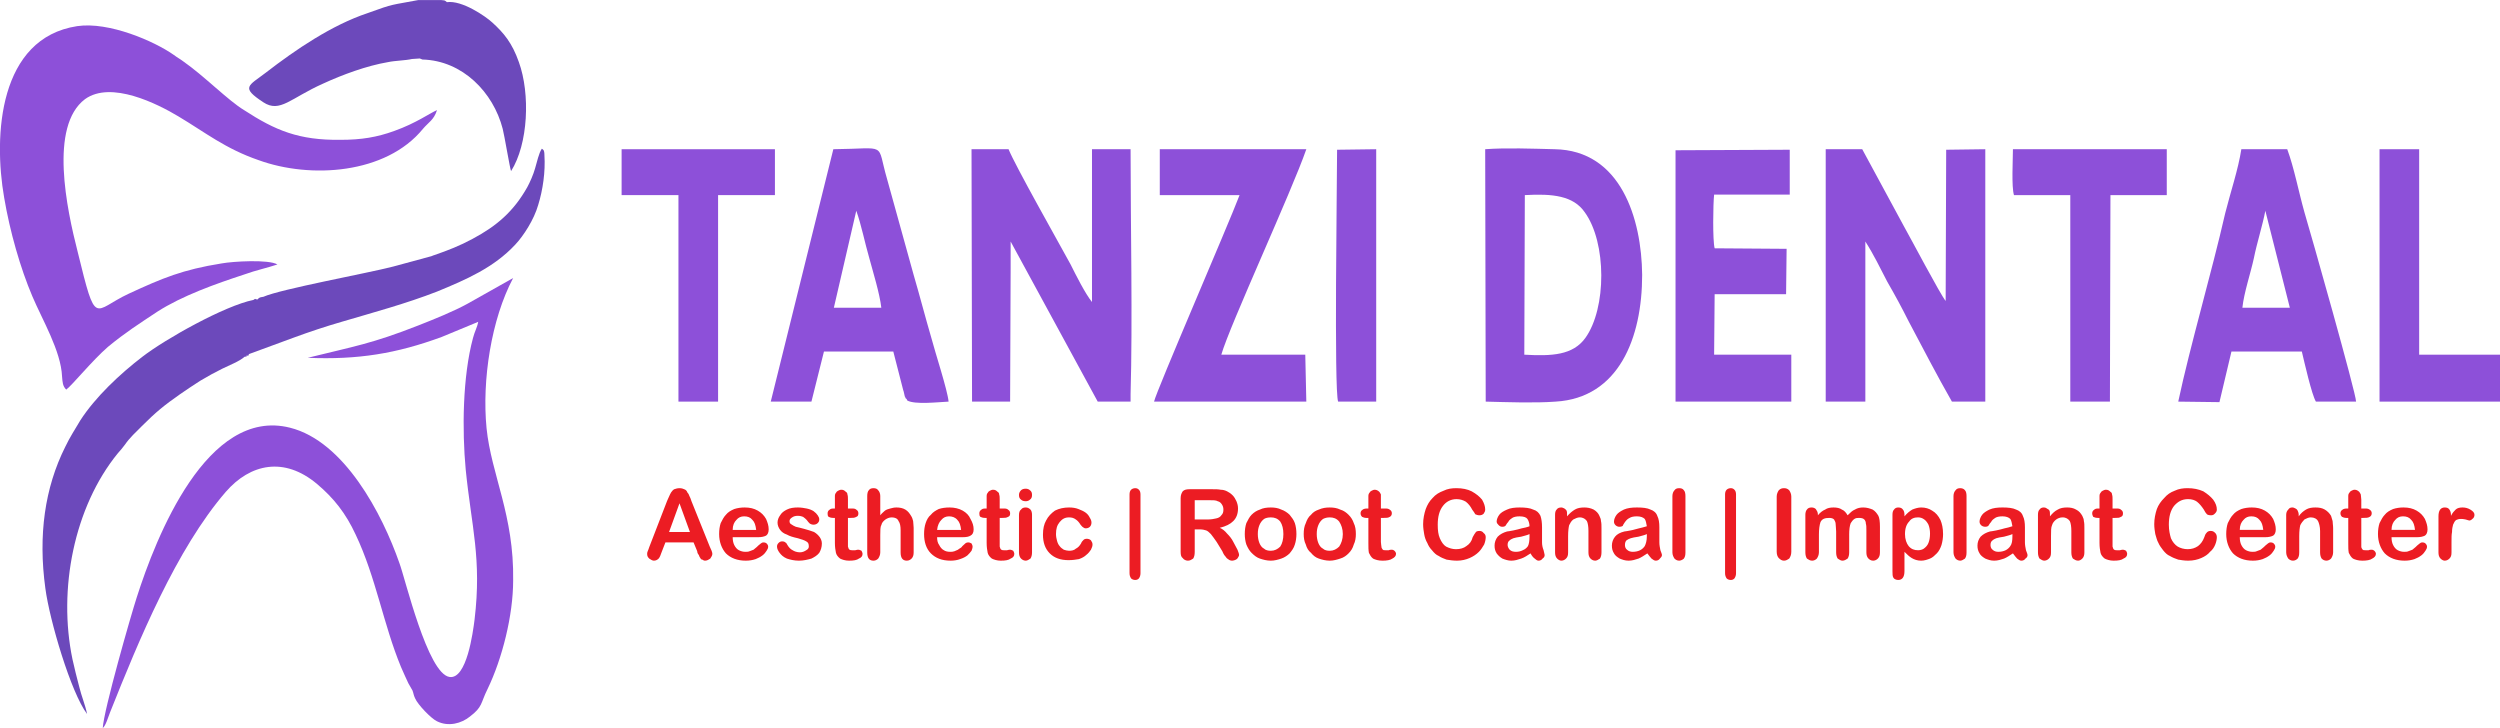 <?xml version="1.0" encoding="UTF-8"?>
<!-- Creator: CorelDRAW X7 -->
<svg xmlns="http://www.w3.org/2000/svg" xmlns:xlink="http://www.w3.org/1999/xlink" xml:space="preserve" width="4.769in" height="1.389in" version="1.1" style="shape-rendering:geometricPrecision; text-rendering:geometricPrecision; image-rendering:optimizeQuality; fill-rule:evenodd; clip-rule:evenodd" viewBox="0 0 4794 1396">
 <defs>
  <style type="text/css">
   <![CDATA[
    .fil1 {fill:#6C49BB}
    .fil0 {fill:#8D50D9}
    .fil2 {fill:#EC1C23;fill-rule:nonzero}
   ]]>
  </style>
 </defs>
 <g id="Layer_x0020_1">
  <g id="_766054880">
   <g>
    <path class="fil0" d="M127 747c12,-9 50,-56 80,-82 34,-28 58,-43 94,-67 48,-31 113,-54 168,-72 22,-8 42,-12 63,-19 -17,-10 -85,-6 -107,-2 -75,12 -113,28 -178,58 -69,32 -62,67 -98,-80 -21,-82 -55,-241 14,-293 50,-36 139,9 179,33 52,31 90,62 154,84 99,36 244,27 315,-60 11,-13 21,-17 27,-36 -14,6 -40,25 -82,40 -33,12 -63,17 -103,17 -80,1 -125,-18 -185,-57 -30,-18 -76,-65 -116,-93 -8,-6 -11,-7 -19,-13 -37,-26 -124,-64 -185,-55 -150,23 -161,209 -140,329 11,65 31,135 54,189 19,45 55,105 57,154 1,11 1,18 8,25z"></path>
    <path class="fil0" d="M197 1396c6,-5 10,-20 14,-30 55,-138 127,-313 222,-423 47,-54 112,-68 175,-15 32,27 55,56 74,97 39,82 53,172 87,254 5,12 10,22 14,31 3,5 5,9 8,14 2,5 2,9 5,15 5,12 31,39 42,44 22,11 47,4 63,-9 25,-19 20,-25 34,-53 28,-58 49,-141 49,-208 2,-125 -42,-203 -51,-292 -9,-92 9,-209 51,-288l-87 49c-27,15 -67,31 -95,42 -89,35 -123,40 -212,62 96,4 170,-8 257,-40l70 -29c-2,11 -7,19 -10,31 -20,74 -21,177 -14,252 11,110 31,171 17,288 -3,24 -15,115 -48,110 -42,-6 -85,-189 -96,-218 -33,-95 -106,-234 -210,-260 -159,-40 -257,210 -294,326 -11,34 -63,215 -65,250z"></path>
    <path class="fil1" d="M477 679l87 -32c30,-11 60,-21 91,-30 61,-18 124,-35 183,-58 56,-23 109,-46 150,-90 16,-17 36,-48 44,-76 9,-29 14,-64 12,-95 0,-12 -3,-11 -5,-13 -6,9 -9,25 -13,38 -3,11 -10,27 -15,36 -26,46 -58,74 -105,99 -24,13 -47,22 -73,31 -4,1 -4,2 -9,3l-70 19c-50,13 -215,43 -249,58 -6,1 -8,1 -11,5 -7,0 -2,-3 -8,1 -55,11 -169,75 -213,109 -43,33 -90,77 -119,122 -10,17 -20,32 -29,51 -39,78 -52,169 -38,271 8,61 49,200 80,241 -3,-16 -11,-35 -15,-52 -5,-19 -9,-35 -13,-53 -28,-134 3,-292 87,-395 6,-7 9,-10 14,-17 8,-12 22,-25 32,-35 27,-27 43,-40 73,-61 13,-9 25,-17 39,-26 15,-9 28,-16 42,-23 14,-7 33,-14 43,-23l0 0c4,-1 4,1 4,-3l1 1c4,-1 3,0 3,-3z"></path>
    <path class="fil1" d="M790 113l15 -1 5 2c77,2 136,63 154,133 3,11 14,77 16,81 33,-52 37,-148 15,-209 -13,-37 -29,-56 -51,-76 -13,-12 -58,-43 -87,-39 -5,-4 -3,-3 -11,-4l-44 0c-52,10 -45,6 -97,25 -69,23 -138,70 -195,114 -34,26 -49,28 -5,57 32,21 52,-8 115,-36 37,-17 83,-34 124,-41 14,-3 33,-3 46,-6z"></path>
   </g>
   <g>
    <g>
     <path class="fil0" d="M3577 463c16,25 28,50 42,77 15,26 28,50 41,76 27,51 55,105 83,154l64 0 0 -484 -75 1 -1 290c-10,-12 -68,-122 -81,-145l-79 -146 -70 0 0 484 76 0 0 -307z"></path>
     <path class="fil0" d="M1938 463l167 307 63 0 0 -14c4,-141 0,-325 0,-470l-74 0 0 293c-13,-16 -31,-52 -41,-72 -24,-44 -106,-189 -119,-221l-71 0 1 484 73 0 1 -255 0 -52z"></path>
     <path class="fil0" d="M2924 374c53,-3 93,1 115,33 42,58 42,184 1,241 -24,33 -64,35 -117,32l1 -306zm-75 396c40,1 94,3 134,0 121,-7 166,-122 166,-243 -1,-108 -41,-239 -168,-241 -41,-1 -93,-3 -133,0l1 484z"></path>
     <path class="fil0" d="M4300 590c3,-29 16,-67 22,-95 6,-30 17,-64 22,-91l47 186 -91 0zm-21 84l135 0c5,21 19,83 27,96l77 0c0,-16 -87,-323 -99,-363 -11,-39 -20,-86 -33,-121l-88 0c-6,39 -21,83 -31,123 -26,114 -67,253 -90,361l79 1 23 -97z"></path>
     <path class="fil0" d="M1642 404c10,28 16,60 25,91 7,26 20,68 23,95l-91 0 43 -186zm-62 270l133 0 19 74c1,2 2,8 3,12 7,15 -5,-13 2,4 1,0 2,2 2,2 0,-1 0,1 1,2 15,8 58,3 79,2 -2,-22 -26,-95 -33,-122 -12,-41 -22,-80 -34,-121l-51 -184c-21,-72 3,-58 -103,-57l-120 484 78 0 24 -96z"></path>
     <path class="fil0" d="M2342 680c16,-56 135,-313 163,-394l-281 0 0 88 153 0c-22,58 -159,374 -164,396l292 0 -2 -90 -161 0z"></path>
     <path class="fil0" d="M3426 477l-138 -1c-4,-15 -3,-85 -1,-103l145 0 0 -86 -219 1 0 482 222 0 0 -90 -148 0 1 -116 137 0 1 -87z"></path>
     <path class="fil0" d="M4047 374l108 0 0 -88 -295 0c0,20 -3,72 2,88l108 0 0 396 76 0 1 -396z"></path>
     <polygon class="fil0" points="1192,374 1301,374 1301,770 1377,770 1377,374 1483,374 1486,374 1486,286 1192,286 "></polygon>
     <polygon class="fil0" points="4563,770 4794,770 4794,680 4639,680 4639,286 4568,286 4563,286 "></polygon>
     <path class="fil0" d="M2564 287c0,59 -6,463 2,483l73 0 0 -484 -75 1z"></path>
    </g>
    <g>
     <path class="fil2" d="M1337 1057l-7 -17 -54 0 -7 18c-2,6 -4,11 -6,13 -2,2 -5,4 -9,4 -3,0 -6,-2 -9,-4 -3,-3 -4,-5 -4,-9 0,-1 0,-3 1,-5 1,-2 2,-5 3,-8l34 -88c1,-2 2,-5 4,-9 1,-3 3,-6 4,-8 2,-3 4,-5 6,-6 3,-1 6,-2 10,-2 4,0 7,1 9,2 3,1 5,3 6,6 2,2 3,4 4,7 1,2 3,6 4,10l35 87c3,6 5,11 5,14 0,3 -2,6 -4,9 -3,2 -6,4 -10,4 -2,0 -4,-1 -5,-2 -2,0 -3,-1 -4,-3 -1,-1 -2,-3 -3,-6 -2,-2 -3,-5 -3,-7zm-54 -37l40 0 -20 -55 -20 55zm171 10l-49 0c0,6 1,11 3,15 2,4 5,8 9,10 4,2 8,3 12,3 3,0 6,0 8,-1 3,-1 5,-2 8,-3 2,-2 4,-3 6,-5 2,-2 4,-4 8,-7 1,-1 3,-2 5,-2 3,0 5,1 6,2 2,2 3,4 3,6 0,3 -1,5 -3,8 -2,3 -4,6 -8,9 -4,3 -8,5 -13,7 -6,2 -12,3 -19,3 -16,0 -29,-5 -38,-14 -8,-9 -13,-22 -13,-37 0,-8 1,-15 3,-21 3,-6 6,-12 10,-16 4,-5 9,-8 16,-11 6,-2 13,-3 20,-3 10,0 18,2 25,6 7,4 12,9 16,16 3,7 5,13 5,20 0,6 -2,10 -5,12 -4,2 -9,3 -15,3zm-49 -14l45 0c-1,-9 -3,-15 -7,-19 -4,-5 -9,-7 -16,-7 -6,0 -11,2 -15,7 -4,4 -7,10 -7,19zm171 26c0,7 -2,13 -5,18 -4,5 -9,8 -15,11 -7,2 -15,4 -24,4 -9,0 -17,-2 -23,-4 -7,-3 -11,-7 -14,-11 -3,-4 -5,-8 -5,-12 0,-3 1,-5 3,-7 2,-2 4,-3 7,-3 3,0 5,1 6,2 2,1 3,3 4,5 3,5 6,8 10,10 3,2 8,4 14,4 5,0 9,-2 12,-4 4,-2 5,-5 5,-7 0,-5 -1,-8 -5,-10 -3,-2 -9,-4 -16,-6 -9,-2 -16,-4 -21,-7 -6,-2 -10,-5 -13,-9 -3,-4 -5,-9 -5,-14 0,-5 2,-10 5,-14 3,-5 7,-8 13,-11 6,-3 13,-4 21,-4 6,0 12,1 17,2 5,1 10,3 13,5 4,3 6,5 8,8 2,3 3,5 3,8 0,3 -1,5 -3,7 -2,2 -5,3 -8,3 -3,0 -5,-1 -7,-2 -2,-2 -4,-4 -6,-7 -2,-2 -4,-4 -7,-6 -2,-1 -6,-2 -10,-2 -5,0 -8,1 -11,3 -3,2 -5,4 -5,7 0,3 1,5 3,6 3,2 6,4 9,5 4,1 9,2 16,4 7,2 14,4 19,6 5,3 8,6 11,10 2,3 4,7 4,12zm22 -67l3 0 0 -15c0,-4 0,-7 0,-9 0,-3 1,-5 2,-6 1,-2 2,-3 4,-4 2,-1 4,-2 6,-2 4,0 6,1 9,4 2,1 3,3 3,5 1,3 1,6 1,10l0 17 9 0c4,0 6,1 8,3 2,1 3,4 3,6 0,4 -1,6 -4,7 -3,2 -7,2 -11,2l-5 0 0 46c0,4 0,7 0,9 1,2 1,4 2,5 2,2 4,2 6,2 2,0 4,0 6,0 3,-1 5,-1 6,-1 2,0 4,1 6,2 1,2 2,4 2,6 0,4 -2,7 -7,9 -4,3 -10,4 -19,4 -7,0 -13,-2 -17,-4 -4,-3 -7,-7 -8,-11 -1,-5 -2,-11 -2,-19l0 -48 -3 0c-4,0 -7,-1 -9,-2 -2,-2 -2,-4 -2,-7 0,-2 1,-5 3,-6 2,-2 4,-3 8,-3zm90 -24l0 37c3,-4 6,-6 9,-9 3,-2 6,-3 10,-4 4,-1 7,-2 12,-2 6,0 12,1 17,4 5,3 8,7 11,12 2,3 3,6 4,10 0,3 1,8 1,13l0 47c0,5 -1,9 -4,12 -2,2 -5,4 -9,4 -8,0 -12,-5 -12,-16l0 -42c0,-8 -1,-14 -4,-18 -2,-5 -7,-7 -13,-7 -5,0 -9,2 -12,4 -4,3 -7,6 -8,11 -2,3 -2,10 -2,19l0 33c0,5 -2,9 -4,12 -2,2 -5,4 -9,4 -8,0 -12,-5 -12,-16l0 -108c0,-5 1,-9 3,-11 2,-3 5,-4 9,-4 4,0 7,1 9,4 2,2 4,6 4,11zm158 79l-49 0c0,6 1,11 4,15 2,4 5,8 9,10 3,2 7,3 12,3 3,0 5,0 8,-1 2,-1 5,-2 7,-3 2,-2 5,-3 7,-5 1,-2 4,-4 7,-7 1,-1 3,-2 6,-2 2,0 4,1 6,2 1,2 2,4 2,6 0,3 -1,5 -2,8 -2,3 -5,6 -8,9 -4,3 -8,5 -14,7 -5,2 -12,3 -18,3 -17,0 -29,-5 -38,-14 -9,-9 -13,-22 -13,-37 0,-8 1,-15 3,-21 2,-6 5,-12 10,-16 4,-5 9,-8 15,-11 6,-2 13,-3 21,-3 9,0 18,2 25,6 7,4 12,9 15,16 4,7 6,13 6,20 0,6 -2,10 -6,12 -3,2 -8,3 -15,3zm-49 -14l46 0c-1,-9 -3,-15 -7,-19 -4,-5 -10,-7 -16,-7 -6,0 -11,2 -15,7 -4,4 -7,10 -8,19zm92 -41l3 0 0 -15c0,-4 0,-7 0,-9 0,-3 1,-5 2,-6 1,-2 2,-3 4,-4 2,-1 4,-2 6,-2 4,0 6,1 9,4 2,1 3,3 3,5 1,3 1,6 1,10l0 17 9 0c4,0 6,1 8,3 2,1 3,4 3,6 0,4 -1,6 -4,7 -3,2 -7,2 -11,2l-5 0 0 46c0,4 0,7 0,9 1,2 1,4 2,5 2,2 4,2 6,2 2,0 4,0 6,0 3,-1 5,-1 6,-1 2,0 4,1 6,2 1,2 2,4 2,6 0,4 -2,7 -7,9 -4,3 -10,4 -19,4 -7,0 -13,-2 -17,-4 -4,-3 -7,-7 -8,-11 -1,-5 -2,-11 -2,-19l0 -48 -3 0c-4,0 -7,-1 -9,-2 -2,-2 -2,-4 -2,-7 0,-2 1,-5 3,-6 2,-2 4,-3 8,-3zm90 12l0 72c0,5 -1,9 -3,12 -3,2 -6,4 -9,4 -4,0 -7,-2 -9,-4 -3,-3 -4,-7 -4,-12l0 -71c0,-5 1,-9 4,-11 2,-3 5,-4 9,-4 3,0 6,1 9,4 2,2 3,6 3,10zm-12 -26c-4,0 -7,-1 -9,-3 -3,-2 -4,-5 -4,-9 0,-3 1,-6 4,-9 2,-2 5,-3 9,-3 3,0 6,1 8,3 3,2 4,5 4,9 0,4 -1,7 -4,9 -2,2 -5,3 -8,3zm128 83c0,3 -1,6 -3,10 -2,3 -5,7 -9,10 -3,3 -8,6 -14,8 -6,1 -12,2 -20,2 -15,0 -27,-4 -36,-13 -9,-9 -13,-21 -13,-36 0,-11 2,-20 6,-27 4,-8 10,-14 17,-19 8,-4 17,-6 27,-6 7,0 13,1 18,3 5,2 10,4 14,7 4,3 6,6 8,10 2,3 3,6 3,9 0,3 -1,6 -3,8 -2,2 -5,3 -8,3 -2,0 -4,-1 -5,-2 -2,-1 -3,-3 -5,-5 -3,-5 -6,-8 -9,-10 -4,-3 -8,-4 -13,-4 -8,0 -13,3 -18,9 -5,6 -7,13 -7,23 0,5 1,9 2,13 1,4 3,8 5,10 2,3 5,5 8,7 3,1 7,2 10,2 5,0 10,-1 13,-4 4,-2 7,-5 10,-10 1,-3 3,-5 5,-7 1,-1 3,-2 6,-2 3,0 6,1 8,3 2,3 3,5 3,8zm92 -96l0 151c0,4 -1,7 -3,10 -2,2 -4,3 -7,3 -3,0 -6,-1 -8,-3 -2,-3 -3,-6 -3,-10l0 -151c0,-4 1,-7 3,-9 2,-2 5,-3 8,-3 3,0 5,1 7,3 2,2 3,5 3,9zm114 67l-10 0 0 43c0,6 -1,10 -3,13 -3,2 -6,4 -10,4 -4,0 -8,-2 -10,-5 -3,-2 -4,-6 -4,-12l0 -103c0,-6 2,-10 4,-13 3,-3 7,-4 13,-4l44 0c6,0 11,0 16,1 4,0 8,1 12,3 4,2 7,4 11,8 3,3 5,7 7,11 2,5 3,9 3,14 0,10 -3,18 -9,24 -6,6 -14,10 -26,13 5,2 10,6 14,11 5,5 9,10 12,16 3,6 6,11 8,15 2,5 3,8 3,10 0,2 -1,3 -2,5 -1,2 -2,3 -4,4 -2,1 -5,2 -7,2 -3,0 -6,-1 -8,-3 -2,-1 -4,-3 -5,-5 -2,-2 -4,-5 -6,-10l-11 -18c-4,-6 -8,-11 -11,-15 -3,-3 -6,-6 -9,-7 -3,-1 -7,-2 -12,-2zm16 -56l-26 0 0 37 25 0c6,0 12,-1 16,-2 5,-1 8,-3 10,-6 3,-3 4,-6 4,-11 0,-4 -1,-7 -3,-10 -2,-3 -4,-5 -8,-6 -3,-2 -9,-2 -18,-2zm169 65c0,7 -1,14 -3,20 -2,7 -6,12 -10,17 -4,4 -10,8 -16,10 -6,2 -13,4 -20,4 -8,0 -15,-2 -21,-4 -6,-2 -11,-6 -16,-11 -4,-4 -7,-9 -10,-16 -2,-6 -3,-13 -3,-20 0,-8 1,-15 3,-21 3,-6 6,-12 10,-16 5,-5 10,-8 16,-10 6,-3 13,-4 21,-4 7,0 14,1 20,4 6,2 12,6 16,10 4,5 8,10 10,16 2,6 3,13 3,21zm-25 0c0,-10 -2,-18 -6,-24 -5,-6 -11,-8 -18,-8 -5,0 -10,1 -13,3 -4,3 -7,7 -9,12 -2,5 -3,10 -3,17 0,6 1,12 3,17 2,5 5,9 9,11 3,3 8,4 13,4 7,0 13,-3 18,-8 4,-6 6,-14 6,-24zm139 0c0,7 -1,14 -4,20 -2,7 -5,12 -10,17 -4,4 -9,8 -16,10 -6,2 -13,4 -20,4 -8,0 -15,-2 -21,-4 -6,-2 -11,-6 -15,-11 -5,-4 -8,-9 -10,-16 -3,-6 -4,-13 -4,-20 0,-8 1,-15 4,-21 2,-6 5,-12 10,-16 4,-5 9,-8 15,-10 7,-3 13,-4 21,-4 7,0 14,1 20,4 7,2 12,6 16,10 5,5 8,10 10,16 3,6 4,13 4,21zm-25 0c0,-10 -3,-18 -7,-24 -5,-6 -11,-8 -18,-8 -5,0 -9,1 -13,3 -4,3 -7,7 -9,12 -2,5 -3,10 -3,17 0,6 1,12 3,17 2,5 5,9 9,11 3,3 8,4 13,4 7,0 13,-3 18,-8 4,-6 7,-14 7,-24zm46 -49l3 0 0 -15c0,-4 0,-7 0,-9 0,-3 1,-5 2,-6 1,-2 2,-3 4,-4 2,-1 4,-2 6,-2 3,0 6,1 9,4 1,1 2,3 3,5 0,3 0,6 0,10l0 17 10 0c3,0 6,1 8,3 2,1 3,4 3,6 0,4 -2,6 -4,7 -3,2 -7,2 -12,2l-5 0 0 46c0,4 1,7 1,9 0,2 1,4 2,5 1,2 3,2 6,2 1,0 3,0 6,0 2,-1 4,-1 6,-1 2,0 4,1 5,2 2,2 3,4 3,6 0,4 -3,7 -7,9 -4,3 -11,4 -19,4 -8,0 -14,-2 -18,-4 -4,-3 -6,-7 -8,-11 -1,-5 -1,-11 -1,-19l0 -48 -4 0c-3,0 -6,-1 -8,-2 -2,-2 -3,-4 -3,-7 0,-2 1,-5 3,-6 2,-2 5,-3 9,-3zm228 55c0,4 -1,9 -3,14 -3,5 -6,10 -10,14 -5,5 -11,9 -18,12 -7,3 -15,5 -24,5 -7,0 -14,-1 -20,-2 -5,-2 -11,-4 -15,-7 -5,-2 -9,-6 -13,-11 -4,-4 -7,-9 -9,-14 -3,-5 -5,-11 -6,-17 -1,-6 -2,-12 -2,-19 0,-10 2,-20 5,-29 3,-8 7,-15 13,-21 6,-7 13,-11 21,-14 8,-4 16,-5 25,-5 11,0 21,2 29,6 9,5 15,10 20,16 4,7 6,13 6,19 0,3 -1,5 -3,8 -2,2 -5,3 -8,3 -3,0 -6,-1 -8,-2 -1,-2 -3,-5 -6,-9 -3,-6 -7,-11 -12,-15 -5,-3 -11,-5 -18,-5 -11,0 -20,5 -26,13 -7,9 -10,21 -10,36 0,11 1,19 4,26 3,7 7,13 12,16 6,3 12,5 19,5 8,0 15,-2 20,-6 6,-4 10,-9 12,-17 2,-3 3,-6 5,-8 1,-3 4,-4 8,-4 3,0 6,1 8,4 3,2 4,5 4,8zm86 31c-6,4 -12,8 -18,10 -6,2 -12,4 -19,4 -6,0 -12,-2 -17,-4 -5,-3 -8,-6 -11,-10 -3,-5 -4,-9 -4,-15 0,-6 2,-12 6,-17 5,-5 11,-8 18,-10 2,0 6,-1 12,-2 6,-1 12,-3 16,-4 5,-1 10,-2 15,-4 0,-6 -2,-11 -4,-14 -2,-3 -7,-5 -15,-5 -6,0 -11,1 -14,3 -3,2 -6,4 -8,8 -3,3 -4,6 -5,7 -1,1 -3,2 -6,2 -3,0 -5,-1 -7,-3 -2,-2 -4,-4 -4,-7 0,-4 2,-9 5,-13 3,-4 8,-7 15,-10 6,-3 15,-4 24,-4 11,0 20,1 26,4 7,2 11,6 14,12 2,6 3,13 3,22 0,6 0,11 0,15 0,4 0,9 0,14 0,5 1,10 3,15 1,5 2,8 2,9 0,3 -1,5 -4,7 -2,3 -5,4 -8,4 -2,0 -5,-2 -7,-4 -3,-2 -6,-6 -8,-10zm-2 -37c-4,2 -9,3 -16,5 -7,1 -12,2 -15,3 -2,1 -5,2 -7,4 -3,2 -4,5 -4,9 0,3 2,7 4,9 3,3 7,4 12,4 5,0 9,-1 13,-3 5,-2 8,-5 10,-8 2,-4 3,-10 3,-19l0 -4zm72 -37l0 3c5,-6 10,-10 15,-13 5,-3 11,-4 18,-4 6,0 12,1 18,4 5,3 9,7 11,12 2,4 3,7 3,10 1,4 1,8 1,14l0 46c0,5 -1,9 -3,12 -3,2 -6,4 -9,4 -4,0 -7,-2 -9,-4 -3,-3 -4,-7 -4,-12l0 -41c0,-8 -1,-15 -3,-19 -3,-4 -7,-7 -14,-7 -4,0 -8,2 -12,4 -4,3 -6,7 -8,11 -1,4 -2,11 -2,21l0 31c0,6 -1,9 -4,12 -2,2 -5,4 -9,4 -3,0 -6,-2 -8,-4 -3,-3 -4,-7 -4,-12l0 -72c0,-5 1,-8 3,-10 2,-3 5,-4 9,-4 2,0 4,1 6,2 1,1 3,2 4,4 1,2 1,5 1,8z"></path>
     <path class="fil2" d="M3159 1061c-6,4 -12,8 -17,10 -6,2 -12,4 -19,4 -7,0 -12,-2 -17,-4 -5,-3 -9,-6 -11,-10 -3,-5 -4,-9 -4,-15 0,-6 2,-12 6,-17 4,-5 10,-8 18,-10 2,0 6,-1 12,-2 6,-1 11,-3 16,-4 4,-1 9,-2 15,-4 -1,-6 -2,-11 -4,-14 -3,-3 -8,-5 -15,-5 -6,0 -11,1 -14,3 -4,2 -6,4 -9,8 -2,3 -4,6 -4,7 -1,1 -3,2 -7,2 -2,0 -5,-1 -7,-3 -2,-2 -3,-4 -3,-7 0,-4 2,-9 5,-13 3,-4 8,-7 14,-10 7,-3 15,-4 25,-4 11,0 20,1 26,4 6,2 11,6 13,12 3,6 4,13 4,22 0,6 0,11 0,15 0,4 0,9 0,14 0,5 1,10 2,15 2,5 3,8 3,9 0,3 -2,5 -4,7 -2,3 -5,4 -8,4 -3,0 -5,-2 -8,-4 -2,-2 -5,-6 -8,-10zm-1 -37c-4,2 -9,3 -16,5 -7,1 -12,2 -15,3 -3,1 -5,2 -8,4 -2,2 -3,5 -3,9 0,3 1,7 4,9 3,3 7,4 11,4 5,0 10,-1 14,-3 4,-2 7,-5 9,-8 2,-4 4,-10 4,-19l0 -4zm49 35l0 -108c0,-5 2,-9 4,-11 2,-3 5,-4 9,-4 4,0 7,1 9,4 2,2 3,6 3,11l0 108c0,6 -1,9 -3,12 -2,2 -6,4 -9,4 -4,0 -7,-2 -9,-4 -2,-3 -4,-7 -4,-12zm122 -111l0 151c0,4 -1,7 -3,10 -2,2 -4,3 -7,3 -3,0 -6,-1 -8,-3 -2,-3 -3,-6 -3,-10l0 -151c0,-4 1,-7 3,-9 2,-2 5,-3 8,-3 3,0 5,1 7,3 2,2 3,5 3,9zm78 110l0 -106c0,-5 2,-9 4,-12 3,-3 6,-4 10,-4 4,0 7,1 10,4 2,3 4,7 4,12l0 106c0,6 -2,10 -4,13 -3,2 -6,4 -10,4 -4,0 -7,-2 -10,-5 -2,-2 -4,-6 -4,-12zm139 -32l0 33c0,5 -1,9 -3,12 -3,2 -6,4 -10,4 -3,0 -6,-2 -9,-4 -2,-3 -3,-7 -3,-12l0 -40c0,-6 -1,-11 -1,-15 0,-3 -2,-6 -3,-8 -2,-2 -5,-3 -9,-3 -9,0 -14,2 -17,8 -2,6 -3,14 -3,24l0 34c0,5 -2,9 -4,12 -2,2 -5,4 -9,4 -4,0 -7,-2 -10,-4 -2,-3 -3,-7 -3,-12l0 -72c0,-4 1,-8 3,-10 2,-3 5,-4 9,-4 3,0 6,1 8,3 2,3 4,6 4,10l0 2c4,-5 9,-9 14,-11 4,-3 10,-4 16,-4 6,0 12,1 16,4 5,2 8,6 11,11 5,-5 9,-9 14,-11 5,-3 10,-4 16,-4 7,0 13,2 18,4 5,3 8,7 11,12 2,4 3,11 3,21l0 49c0,5 -1,9 -4,12 -2,2 -5,4 -9,4 -4,0 -7,-2 -9,-4 -3,-3 -4,-7 -4,-12l0 -42c0,-6 0,-10 -1,-13 0,-3 -1,-6 -3,-8 -2,-2 -5,-3 -10,-3 -3,0 -6,0 -9,2 -3,2 -5,5 -7,8 -2,5 -3,12 -3,23zm106 -39l0 3c5,-6 10,-10 15,-13 5,-2 11,-4 17,-4 8,0 15,2 21,6 7,4 12,10 16,18 3,7 5,16 5,27 0,7 -1,14 -3,21 -2,6 -5,12 -9,16 -4,4 -8,8 -13,10 -5,2 -11,4 -17,4 -7,0 -13,-2 -18,-5 -5,-3 -9,-7 -14,-12l0 37c0,11 -4,17 -12,17 -4,0 -8,-2 -9,-4 -2,-3 -2,-7 -2,-13l0 -108c0,-5 1,-8 3,-10 2,-3 5,-4 8,-4 4,0 7,1 9,4 2,2 3,6 3,10zm49 36c0,-6 -1,-12 -3,-17 -2,-4 -5,-8 -8,-10 -4,-3 -8,-4 -12,-4 -7,0 -13,2 -17,8 -5,5 -8,13 -8,24 0,10 3,18 7,23 5,6 11,8 18,8 4,0 8,-1 11,-3 4,-3 7,-6 9,-11 2,-5 3,-11 3,-18zm45 36l0 -108c0,-5 2,-9 4,-11 2,-3 5,-4 9,-4 3,0 7,1 9,4 2,2 3,6 3,11l0 108c0,6 -1,9 -3,12 -3,2 -6,4 -9,4 -4,0 -7,-2 -9,-4 -2,-3 -4,-7 -4,-12zm114 2c-6,4 -12,8 -17,10 -6,2 -12,4 -19,4 -7,0 -12,-2 -17,-4 -5,-3 -9,-6 -11,-10 -3,-5 -4,-9 -4,-15 0,-6 2,-12 6,-17 5,-5 11,-8 18,-10 2,0 6,-1 12,-2 6,-1 12,-3 16,-4 5,-1 9,-2 15,-4 -1,-6 -2,-11 -4,-14 -3,-3 -8,-5 -15,-5 -6,0 -11,1 -14,3 -3,2 -6,4 -8,8 -3,3 -4,6 -5,7 -1,1 -3,2 -6,2 -3,0 -6,-1 -8,-3 -2,-2 -3,-4 -3,-7 0,-4 2,-9 5,-13 3,-4 8,-7 14,-10 7,-3 15,-4 25,-4 11,0 20,1 26,4 6,2 11,6 13,12 3,6 4,13 4,22 0,6 0,11 0,15 0,4 0,9 0,14 0,5 1,10 2,15 2,5 3,8 3,9 0,3 -1,5 -4,7 -2,3 -5,4 -8,4 -3,0 -5,-2 -8,-4 -2,-2 -5,-6 -8,-10zm-1 -37c-4,2 -9,3 -16,5 -7,1 -12,2 -15,3 -2,1 -5,2 -7,4 -3,2 -4,5 -4,9 0,3 1,7 4,9 3,3 7,4 11,4 5,0 10,-1 14,-3 4,-2 7,-5 9,-8 3,-4 4,-10 4,-19l0 -4zm72 -37l0 3c5,-6 9,-10 15,-13 5,-3 11,-4 18,-4 6,0 12,1 17,4 6,3 9,7 12,12 2,4 3,7 3,10 1,4 1,8 1,14l0 46c0,5 -1,9 -4,12 -2,2 -5,4 -8,4 -4,0 -7,-2 -10,-4 -2,-3 -3,-7 -3,-12l0 -41c0,-8 -1,-15 -3,-19 -3,-4 -7,-7 -14,-7 -5,0 -9,2 -12,4 -4,3 -7,7 -8,11 -2,4 -2,11 -2,21l0 31c0,6 -1,9 -4,12 -2,2 -5,4 -9,4 -3,0 -6,-2 -9,-4 -2,-3 -3,-7 -3,-12l0 -72c0,-5 1,-8 3,-10 2,-3 5,-4 8,-4 3,0 5,1 6,2 2,1 4,2 5,4 1,2 1,5 1,8zm92 -12l3 0 0 -15c0,-4 0,-7 0,-9 0,-3 1,-5 2,-6 1,-2 2,-3 4,-4 2,-1 4,-2 6,-2 4,0 6,1 9,4 2,1 3,3 3,5 1,3 1,6 1,10l0 17 9 0c4,0 6,1 8,3 2,1 3,4 3,6 0,4 -1,6 -4,7 -3,2 -6,2 -11,2l-5 0 0 46c0,4 0,7 0,9 1,2 1,4 2,5 2,2 4,2 6,2 2,0 4,0 6,0 3,-1 5,-1 6,-1 2,0 4,1 6,2 1,2 2,4 2,6 0,4 -2,7 -7,9 -4,3 -10,4 -19,4 -7,0 -13,-2 -17,-4 -4,-3 -7,-7 -8,-11 -1,-5 -2,-11 -2,-19l0 -48 -3 0c-4,0 -7,-1 -9,-2 -1,-2 -2,-4 -2,-7 0,-2 1,-5 3,-6 2,-2 4,-3 8,-3zm228 55c0,4 -1,9 -3,14 -2,5 -5,10 -10,14 -4,5 -10,9 -17,12 -7,3 -15,5 -25,5 -7,0 -13,-1 -19,-2 -6,-2 -11,-4 -16,-7 -5,-2 -9,-6 -13,-11 -3,-4 -7,-9 -9,-14 -3,-5 -4,-11 -6,-17 -1,-6 -2,-12 -2,-19 0,-10 2,-20 5,-29 3,-8 8,-15 14,-21 6,-7 12,-11 20,-14 8,-4 17,-5 25,-5 11,0 21,2 30,6 8,5 14,10 19,16 5,7 7,13 7,19 0,3 -1,5 -4,8 -2,2 -4,3 -7,3 -4,0 -7,-1 -8,-2 -2,-2 -4,-5 -6,-9 -4,-6 -8,-11 -13,-15 -4,-3 -10,-5 -17,-5 -12,0 -20,5 -27,13 -7,9 -10,21 -10,36 0,11 2,19 4,26 3,7 8,13 13,16 5,3 12,5 19,5 8,0 14,-2 20,-6 5,-4 9,-9 12,-17 1,-3 2,-6 4,-8 2,-3 5,-4 8,-4 4,0 6,1 9,4 2,2 3,5 3,8zm93 0l-49 0c0,6 1,11 3,15 2,4 5,8 9,10 4,2 8,3 12,3 3,0 6,0 8,-1 3,-1 5,-2 8,-3 2,-2 4,-3 6,-5 2,-2 4,-4 8,-7 1,-1 3,-2 5,-2 3,0 5,1 6,2 2,2 3,4 3,6 0,3 -1,5 -3,8 -2,3 -4,6 -8,9 -4,3 -8,5 -13,7 -6,2 -12,3 -19,3 -16,0 -29,-5 -38,-14 -8,-9 -13,-22 -13,-37 0,-8 1,-15 3,-21 3,-6 6,-12 10,-16 4,-5 9,-8 16,-11 6,-2 13,-3 20,-3 10,0 18,2 25,6 7,4 12,9 16,16 3,7 5,13 5,20 0,6 -2,10 -5,12 -4,2 -9,3 -15,3zm-49 -14l45 0c-1,-9 -3,-15 -7,-19 -4,-5 -9,-7 -16,-7 -6,0 -11,2 -15,7 -4,4 -7,10 -7,19zm113 -29l0 3c4,-6 9,-10 14,-13 5,-3 11,-4 18,-4 7,0 13,1 18,4 5,3 9,7 12,12 1,4 2,7 3,10 0,4 1,8 1,14l0 46c0,5 -2,9 -4,12 -2,2 -5,4 -9,4 -4,0 -7,-2 -9,-4 -2,-3 -3,-7 -3,-12l0 -41c0,-8 -2,-15 -4,-19 -2,-4 -7,-7 -14,-7 -4,0 -8,2 -12,4 -3,3 -6,7 -8,11 -1,4 -2,11 -2,21l0 31c0,6 -1,9 -3,12 -2,2 -5,4 -9,4 -4,0 -7,-2 -9,-4 -2,-3 -4,-7 -4,-12l0 -72c0,-5 2,-8 4,-10 2,-3 4,-4 8,-4 2,0 4,1 6,2 2,1 3,2 4,4 1,2 2,5 2,8zm92 -12l3 0 0 -15c0,-4 0,-7 0,-9 0,-3 1,-5 2,-6 1,-2 2,-3 4,-4 2,-1 4,-2 6,-2 3,0 6,1 9,4 1,1 2,3 3,5 0,3 1,6 1,10l0 17 9 0c3,0 6,1 8,3 2,1 3,4 3,6 0,4 -2,6 -4,7 -3,2 -7,2 -12,2l-4 0 0 46c0,4 0,7 0,9 0,2 1,4 2,5 1,2 3,2 6,2 1,0 3,0 6,0 2,-1 4,-1 6,-1 2,0 4,1 5,2 2,2 3,4 3,6 0,4 -3,7 -7,9 -4,3 -11,4 -19,4 -8,0 -14,-2 -18,-4 -4,-3 -6,-7 -8,-11 -1,-5 -1,-11 -1,-19l0 -48 -4 0c-3,0 -6,-1 -8,-2 -2,-2 -3,-4 -3,-7 0,-2 1,-5 3,-6 2,-2 5,-3 9,-3zm135 55l-49 0c0,6 1,11 3,15 2,4 5,8 9,10 4,2 8,3 12,3 3,0 6,0 8,-1 3,-1 5,-2 8,-3 2,-2 4,-3 6,-5 2,-2 4,-4 8,-7 1,-1 3,-2 5,-2 3,0 5,1 6,2 2,2 3,4 3,6 0,3 -1,5 -3,8 -2,3 -4,6 -8,9 -4,3 -8,5 -13,7 -6,2 -12,3 -19,3 -16,0 -29,-5 -38,-14 -8,-9 -13,-22 -13,-37 0,-8 1,-15 3,-21 3,-6 6,-12 10,-16 4,-5 9,-8 16,-11 6,-2 13,-3 20,-3 10,0 18,2 25,6 7,4 12,9 16,16 3,7 5,13 5,20 0,6 -2,10 -5,12 -4,2 -9,3 -15,3zm-49 -14l45 0c-1,-9 -3,-15 -7,-19 -4,-5 -9,-7 -16,-7 -6,0 -11,2 -15,7 -4,4 -7,10 -7,19zm115 23l0 20c0,6 -1,9 -4,12 -2,2 -5,4 -9,4 -3,0 -6,-2 -8,-4 -3,-3 -4,-7 -4,-12l0 -69c0,-11 4,-17 12,-17 4,0 7,1 9,4 2,3 3,6 3,12 3,-6 6,-9 9,-12 3,-3 8,-4 13,-4 5,0 10,1 15,4 5,3 8,6 8,10 0,3 -1,6 -4,8 -2,2 -4,3 -6,3 -1,0 -3,-1 -7,-2 -4,-1 -7,-1 -9,-1 -4,0 -7,1 -9,2 -3,2 -4,5 -6,9 -1,4 -2,8 -2,14 -1,5 -1,11 -1,19z"></path>
    </g>
   </g>
  </g>
 </g>
</svg>
